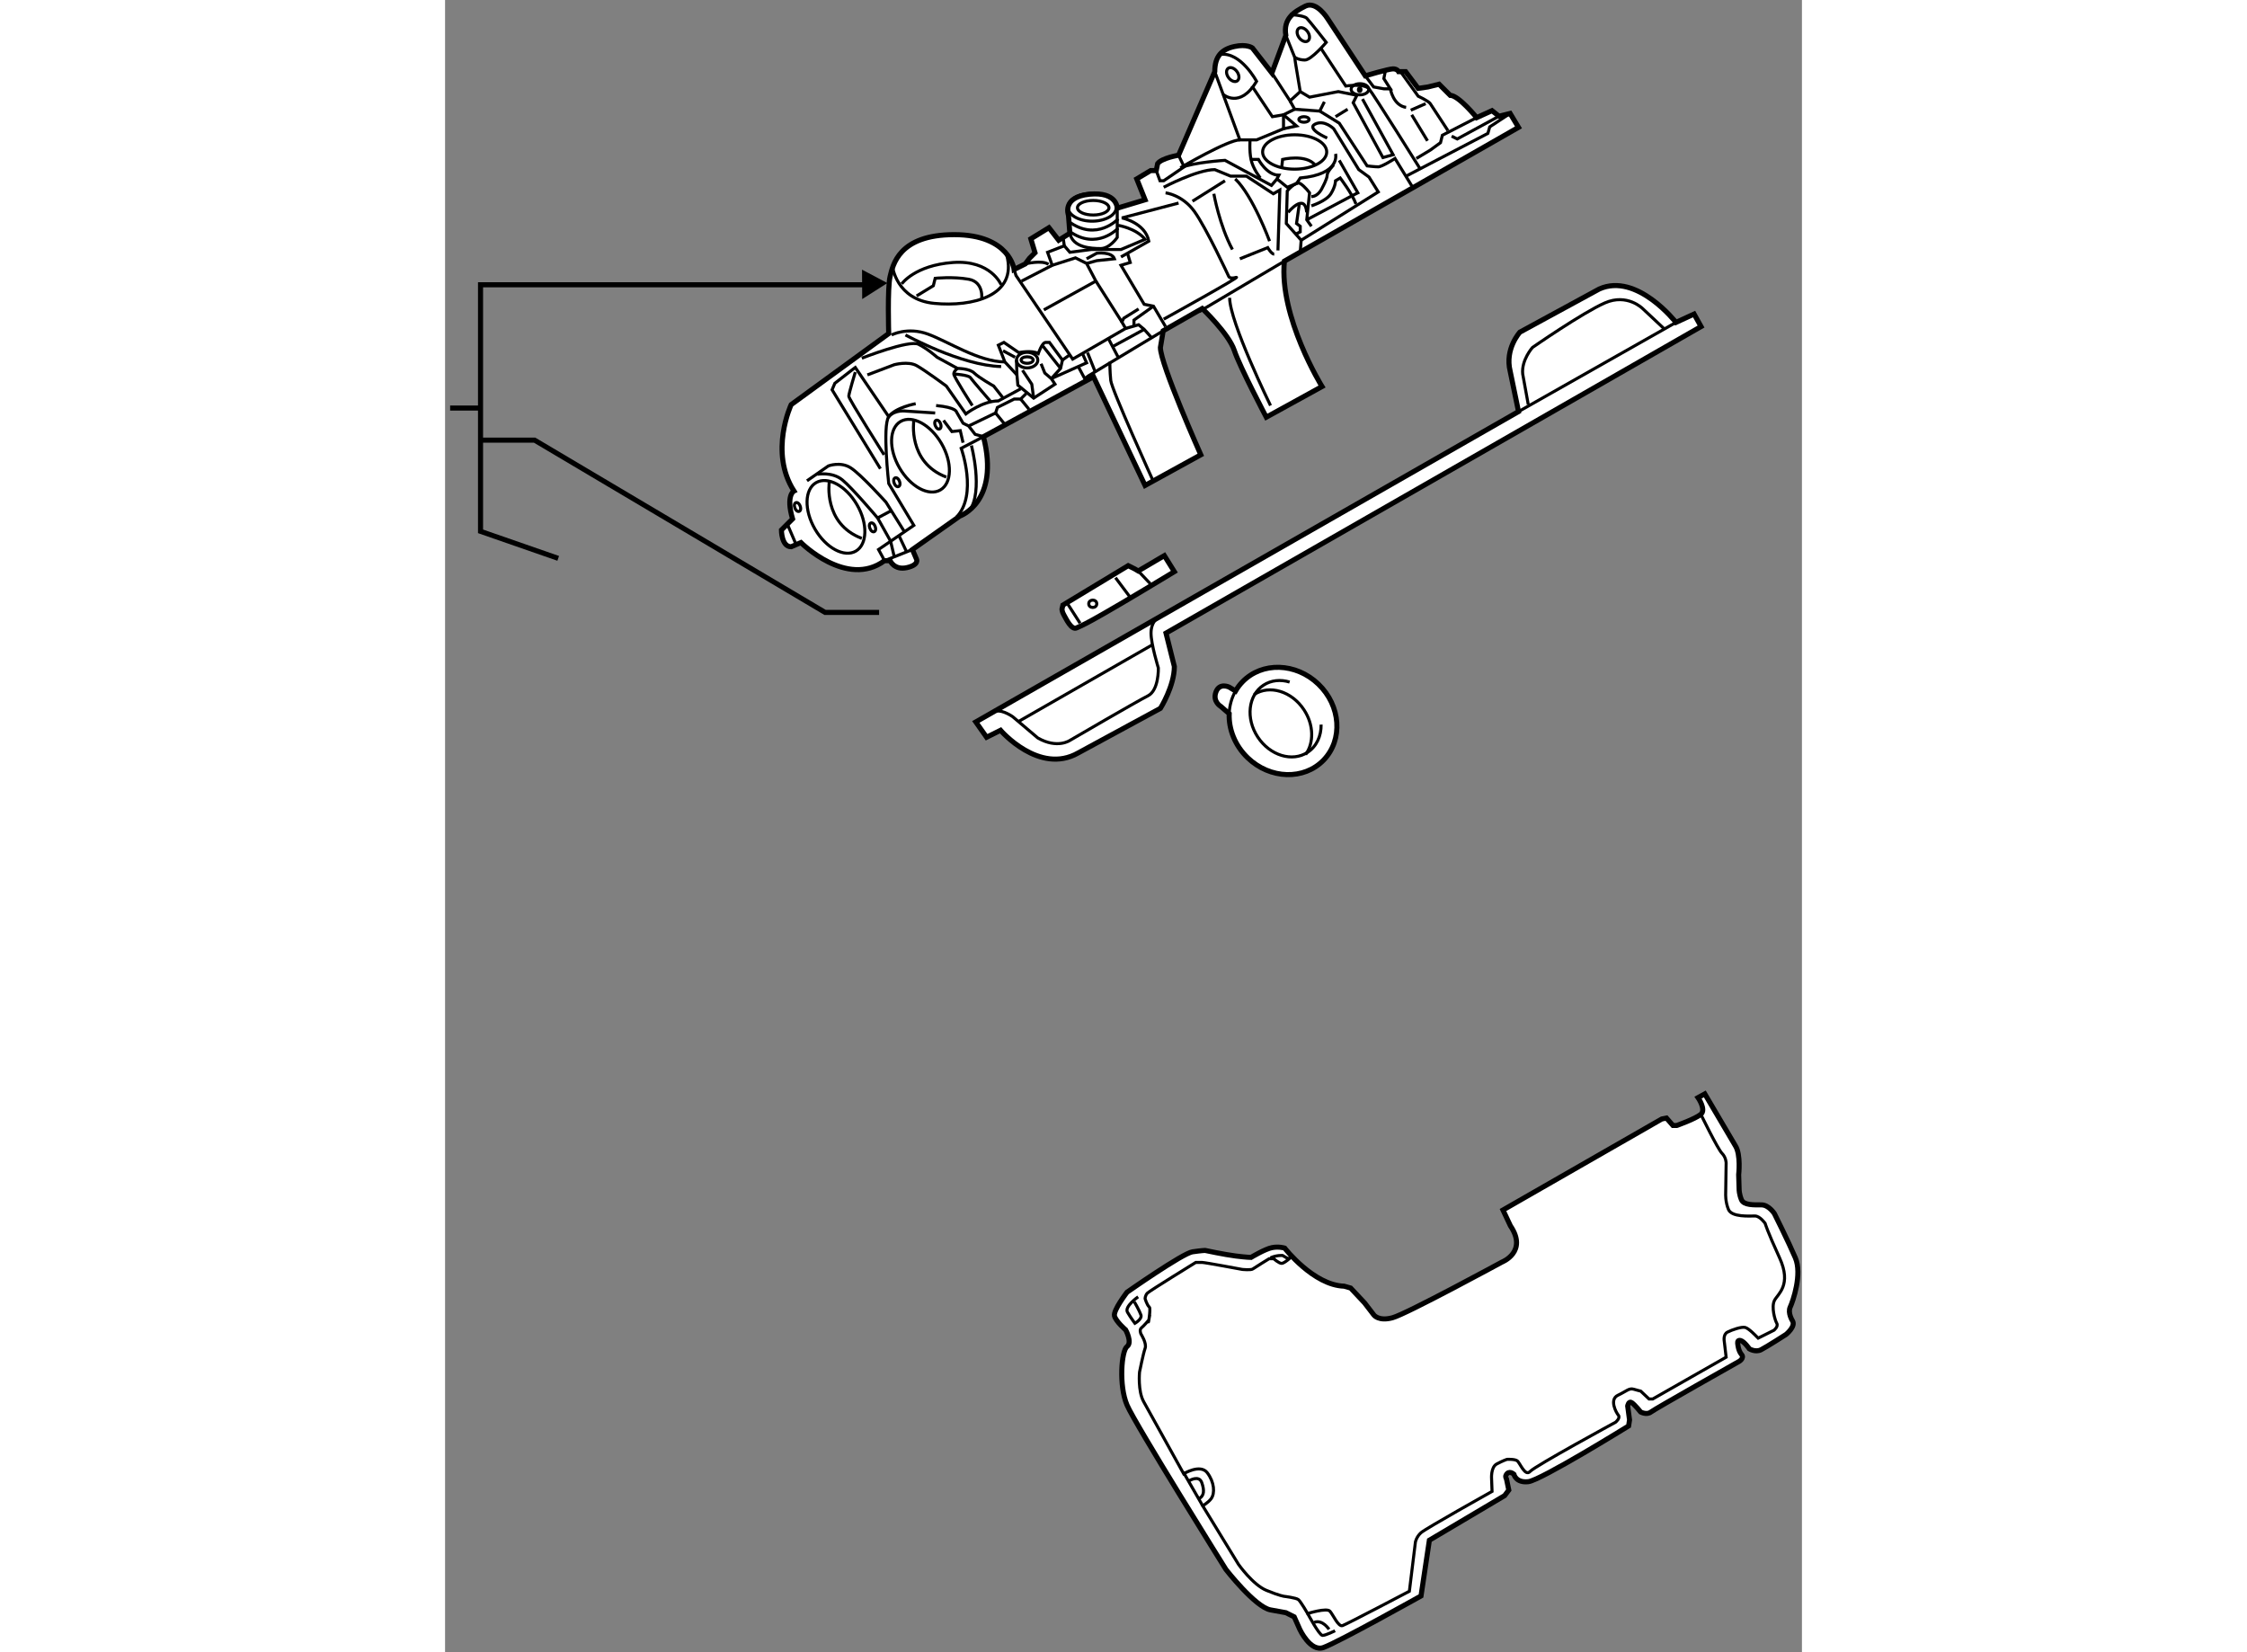 <?xml version="1.0" encoding="utf-8"?>
<!-- Generator: Adobe Illustrator 15.1.0, SVG Export Plug-In . SVG Version: 6.00 Build 0)  -->
<!DOCTYPE svg PUBLIC "-//W3C//DTD SVG 1.1//EN" "http://www.w3.org/Graphics/SVG/1.1/DTD/svg11.dtd">
<svg version="1.1" xmlns="http://www.w3.org/2000/svg" xmlns:xlink="http://www.w3.org/1999/xlink" x="0px" y="0px" width="244.8px"
	 height="180px" viewBox="91.167 9.899 133.902 163.047" enable-background="new 0 0 244.8 180" xml:space="preserve">
	
<rect x="91.167" y="9.899" width="133.902" height="163.047" fill="#808080" stroke="none"/>
	
<g><path fill="#FFFFFF" stroke="#000000" stroke-width="0.5" d="M181.976,17.379l-3.713-5.638c0,0-1.1-1.788-2.2-1.237
			c-1.1,0.55-2.199,1.237-1.925,2.887l-1.375,3.713l-1.925-2.475c0,0-0.55-0.413-1.787-0.138c-1.238,0.275-1.926,0.962-1.926,2.475
			l-3.574,8.25c0,0-1.65,0.275-2.063,0.825l-0.138,0.688h-0.55l-1.375,0.825l0.824,2.063l-2.75,0.825c0,0,0-1.65-2.75-1.375
			s-2.063,2.063-2.063,2.063l0.138,1.788l-1.1,0.688l-0.963-1.238l-1.787,1.1l0.412,1.375l-0.55,0.55l-0.412,0.55l-1.101,0.55
			c0,0-0.412-3.438-5.912-3.438s-6.05,3.025-6.325,4.125s-0.138,5.638-0.138,5.638l-9.625,7.012c0,0-2.2,4.675,0.275,8.525
			c0,0-0.825,0.412-0.138,2.75l-1.1,1.1c0,0,0,1.65,0.962,1.65l0.963-0.413c0,0,4.537,4.538,8.25,1.788h0.55
			c0,0,0.412,0.962,1.65,0.688c1.237-0.275,0.962-0.825,0.962-0.825l-0.412-0.962l4.675-3.3c0,0,3.987-1.375,2.338-7.837
			l10.862-5.913l5.087,10.725l5.5-3.025c0,0-3.987-8.938-3.987-10.587l0.275-1.65l3.85-2.2c0,0,2.612,2.475,3.163,4.125
			c0.55,1.65,3.162,6.6,3.162,6.6l5.5-3.025c0,0-4.263-6.875-3.713-12.375l23.101-13.2l-0.825-1.375l-1.1,0.275l-0.688-0.55
			l-1.513,0.688c0,0-1.788-2.2-2.612-2.2l-1.101-1.1l-1.1,0.275l-0.963,0.137l-1.237-1.65h-0.688c0,0-0.138-0.275-0.55-0.275
			C184.313,16.691,181.976,17.379,181.976,17.379z"></path><polyline fill="none" stroke="#000000" stroke-width="0.3" points="174.138,13.391 175.009,15.545 175.102,16.188 175.559,18.938 
			174.552,19.854 172.763,17.104 		"></polyline><polyline fill="none" stroke="#000000" stroke-width="0.3" points="167.125,16.966 169.602,23.704 171.251,23.704 173.909,22.604 
			173.909,21.229 175.009,20.679 174.552,19.854 		"></polyline><path fill="none" stroke="#000000" stroke-width="0.3" d="M177.576,14.629l2.476,3.759c0,0,1.832-0.275,2.291,0.275
			c0.459,0.55,5.041,7.883,5.041,7.883"></path><polyline fill="none" stroke="#000000" stroke-width="0.3" points="186.009,27.279 194.076,23.063 194.259,22.42 196.275,21.091 
					"></polyline><polyline fill="none" stroke="#000000" stroke-width="0.3" points="181.976,17.379 182.802,18.479 183.809,18.663 184.451,18.663 
			183.809,17.654 183.993,16.737 		"></polyline><line fill="none" stroke="#000000" stroke-width="0.3" x1="188.118" y1="23.795" x2="186.559" y2="21.229"></line><path fill="none" stroke="#000000" stroke-width="0.3" d="M184.451,18.663c0,0,0.274,1.65,1.558,1.833"></path><polyline fill="none" stroke="#000000" stroke-width="0.3" points="192.976,21.504 189.584,23.246 189.401,23.979 188.393,24.712 
			187.018,25.538 		"></polyline><path fill="none" stroke="#000000" stroke-width="0.3" d="M190.134,22.788c0,0-1.558-2.384-1.741-2.659s-1.191-0.733-1.191-0.733
			l-1.649-2.292"></path><ellipse fill="none" stroke="#000000" stroke-width="0.3" cx="181.45" cy="18.708" rx="0.871" ry="0.55"></ellipse><ellipse fill="none" stroke="#000000" stroke-width="0.3" cx="181.427" cy="18.754" rx="0.129" ry="0.172"></ellipse><polyline fill="none" stroke="#000000" stroke-width="0.3" points="175.559,18.938 176.477,19.487 179.317,18.938 181.151,19.304 
			180.784,20.038 183.718,25.446 184.727,25.17 181.701,19.67 		"></polyline><polyline fill="none" stroke="#000000" stroke-width="0.3" points="170.793,18.388 172.809,21.413 173.909,21.229 175.192,22.329 
			173.909,22.604 		"></polyline><path fill="none" stroke="#000000" stroke-width="0.3" d="M167.951,19.212c0,0,1.65,1.466,3.3-1.284c0,0-1.558-2.933-3.574-2.658"></path><path fill="none" stroke="#000000" stroke-width="0.3" d="M174.552,11.329c0,0,1.375,0.092,1.649,0.367
			c0.275,0.275,1.925,2.383,1.925,2.383s-1.467,1.742-2.108,1.742s-1.009-0.275-1.009-0.275"></path><path fill="none" stroke="#000000" stroke-width="0.3" d="M175.009,20.679l2.476,0.184l1.925,1.191l2.75,4.217
			c0,0,0.732,0.092,1.1,0.092s1.65-0.825,1.65-0.825l1.742,2.841"></path><ellipse fill="none" stroke="#000000" stroke-width="0.3" cx="175.009" cy="24.896" rx="3.163" ry="1.696"></ellipse><path fill="none" stroke="#000000" stroke-width="0.3" d="M173.727,26.454l0.091-0.825c0,0,2.293-0.55,3.209,0.55"></path><path fill="none" stroke="#000000" stroke-width="0.3" d="M178.218,23.521c0,0-2.107-0.917-1.191-1.375
			c0.916-0.458,1.833,0.458,1.833,0.458l2.475,4.034l1.009,0.733l0.916,1.467l-7.607,4.767l-1.468-1.65l0.093-3.208
			c0,0,0.824-1.008,1.282-0.733c0.459,0.275,0.918,0.916,0.918,0.916l-0.275,2.659l0.458,0.642"></path><path fill="none" stroke="#000000" stroke-width="0.3" d="M179.043,25.079c0,0,0.549,2.018-3.484,2.384l-0.366,0.55l-0.916,0.366
			l-1.009-0.825l-0.55,0.642l-4.584-2.475c0,0-3.024,0.183-4.399,0.733c0,0,4.676-2.75,5.867-2.75"></path><path fill="none" stroke="#000000" stroke-width="0.3" d="M178.859,26.179c0,0-0.642,0.643-0.642,1.009s-0.459,1.191-0.459,1.191
			s-0.367,0.917-1.1,0.917"></path><path fill="none" stroke="#000000" stroke-width="0.3" d="M176.659,30.212c0,0,1.466-0.458,1.925-1.192
			c0.459-0.733,0.459-1.283,0.459-1.283l0.458-0.275c0,0,1.19,1.558,1.558,2.566"></path><path fill="none" stroke="#000000" stroke-width="0.3" d="M172.534,33.696c0,0-1.65-4.492-3.392-6.142"></path><path fill="none" stroke="#000000" stroke-width="0.3" d="M162.268,28.929c0,0,1.649,0.184,2.842,1.834
			c1.192,1.65,3.392,6.416,3.392,6.416s0.091,0.275,0.733,0.092c0.642-0.183-7.15,4.125-7.15,4.125"></path><line fill="none" stroke="#000000" stroke-width="0.3" x1="168.134" y1="27.737" x2="164.927" y2="29.754"></line><path fill="none" stroke="#000000" stroke-width="0.3" d="M162.084,28.379c0,0,3.301-1.741,5.042-1.741l1.558,0.641h1.56
			l2.658,1.742l0.642-0.367l-0.184,5.958"></path><path fill="none" stroke="#000000" stroke-width="0.3" d="M170.609,23.704c0,0-0.091,1.008,0.092,1.925
			c0.183,0.917,0.917,1.833,0.917,1.833"></path><polyline fill="none" stroke="#000000" stroke-width="0.3" points="163.551,25.216 164.102,26.362 162.084,27.737 161.718,27.737 
			161.351,26.729 		"></polyline><path fill="none" stroke="#000000" stroke-width="0.3" d="M170.701,25.629h0.732c0,0,0.826,1.559,2.018,1.559l-0.184,0.366"></path><ellipse fill="none" stroke="#000000" stroke-width="0.3" cx="175.927" cy="21.688" rx="0.504" ry="0.275"></ellipse><ellipse transform="matrix(0.59 0.807 -0.807 0.59 83.164 -129.291)" fill="none" stroke="#000000" stroke-width="0.3" cx="168.959" cy="17.288" rx="0.766" ry="0.512"></ellipse><ellipse transform="matrix(0.59 0.807 -0.807 0.59 82.837 -136.53)" fill="none" stroke="#000000" stroke-width="0.3" cx="175.927" cy="13.346" rx="0.766" ry="0.513"></ellipse><polyline fill="none" stroke="#000000" stroke-width="0.3" points="147.325,36.491 147.509,37.087 153.102,45.337 158.326,42.313 
			157.959,41.67 158.143,41.304 159.609,40.388 		"></polyline><path fill="none" stroke="#000000" stroke-width="0.3" d="M157.5,30.441l0.001,2.887c0,0-0.732,1.1-1.649,1.1
			c-0.918,0-2.752-0.092-3.026-1.512"></path><path fill="none" stroke="#000000" stroke-width="0.3" d="M163.552,29.938l-5.593,1.466c0,0,2.292,0.458,2.659,2.292l-2.75,1.558"></path><line fill="none" stroke="#000000" stroke-width="0.3" x1="174" y1="35.667" x2="165.567" y2="40.663"></line><path fill="none" stroke="#000000" stroke-width="0.3" d="M172.626,49.92c0,0-4.033-8.249-4.033-10.633"></path><line fill="none" stroke="#000000" stroke-width="0.3" x1="177.942" y1="19.946" x2="177.484" y2="20.862"></line><line fill="none" stroke="#000000" stroke-width="0.3" x1="187.934" y1="20.129" x2="186.468" y2="20.771"></line><line fill="none" stroke="#000000" stroke-width="0.3" x1="180.234" y1="20.679" x2="179.043" y2="21.413"></line><polyline fill="none" stroke="#000000" stroke-width="0.3" points="190.501,23.337 191.052,23.612 195.176,21.366 		"></polyline><line fill="none" stroke="#000000" stroke-width="0.3" x1="175.559" y1="34.795" x2="175.651" y2="33.604"></line><ellipse fill="none" stroke="#000000" stroke-width="0.3" cx="155.026" cy="30.35" rx="2.384" ry="1.375"></ellipse><ellipse fill="none" stroke="#000000" stroke-width="0.3" cx="155.129" cy="30.399" rx="1.554" ry="0.718"></ellipse><path fill="none" stroke="#000000" stroke-width="0.3" d="M156.768,45.612c0,0-0.001,0.917,0.092,1.833
			c0.092,0.917,4.217,9.992,4.217,9.992"></path><path fill="none" stroke="#000000" stroke-width="0.3" d="M135.317,36.17c0,0,0.366,3.301,4.125,3.667s8.25-0.733,7.15-4.767"></path><polyline fill="none" stroke="#000000" stroke-width="0.3" points="150.259,40.479 155.393,37.638 154.477,35.896 153.376,35.346 
			151.084,36.079 150.626,34.795 152.276,34.154 152.184,33.513 		"></polyline><line fill="none" stroke="#000000" stroke-width="0.3" x1="148.059" y1="37.638" x2="151.084" y2="36.079"></line><path fill="none" stroke="#000000" stroke-width="0.3" d="M152.734,44.971l-0.642,0.458l-1.284-1.741c0,0,0,0-0.366,0
			s-0.733,1.1-0.733,1.1c-0.643-0.366-1.925-0.092-1.925-0.092l-1.467-1.008l-0.55,0.275l0.642,1.65l1.192,1.283"></path><line fill="none" stroke="#000000" stroke-width="0.3" x1="155.393" y1="37.638" x2="157.959" y2="41.67"></line><path fill="none" stroke="#000000" stroke-width="0.3" d="M148.426,35.941c0,0,1.65-0.412,2.292,0.046"></path><polyline fill="none" stroke="#000000" stroke-width="0.3" points="158.326,42.313 159.609,41.946 160.159,42.404 160.893,43.229 
					"></polyline><ellipse fill="none" stroke="#000000" stroke-width="0.3" cx="148.609" cy="45.437" rx="1.054" ry="0.771"></ellipse><ellipse fill="none" stroke="#000000" stroke-width="0.3" cx="148.609" cy="45.429" rx="0.596" ry="0.321"></ellipse><polyline fill="none" stroke="#000000" stroke-width="0.3" points="147.556,45.437 147.602,46.896 147.692,47.904 149.251,49.188 
			151.359,47.813 150.993,47.263 150.352,46.712 149.984,45.795 		"></polyline><path fill="none" stroke="#000000" stroke-width="0.3" d="M135.227,42.954c0,0,1.559-0.824,3.575-0.091
			c2.016,0.733,5.04,2.75,7.607,2.75"></path><path fill="none" stroke="#000000" stroke-width="0.3" d="M139.626,49.92c2.018,0.184,2.017,0.642,2.017,0.642l0.642,1.1
			l0.55,0.275l0.643,0.825l0.824,0.229l-2.199,1.146c0,0,1.649,4.583-0.459,6.783"></path><path fill="none" stroke="#000000" stroke-width="0.3" d="M137.609,49.737c0,0-2.016,0.367-2.658,1.283c-0.643,0.917,0,6.6,0,6.6
			l2.476,4.125l-3.484,2.383l0.596,1.1l2.75-1.1"></path><path fill="none" stroke="#000000" stroke-width="0.3" d="M132.293,45.246c0,0,4.674-1.833,5.591-1.375
			c0.918,0.458,1.834,1.283,1.834,1.283l2.017,1.1c0,0,1.191,0,1.649,0.458c0.459,0.458,1.925,1.283,1.925,1.283l1.009,1.283"></path><line fill="none" stroke="#000000" stroke-width="0.3" x1="156.584" y1="43.229" x2="157.593" y2="45.154"></line><polyline fill="none" stroke="#000000" stroke-width="0.3" points="159.151,42.038 159.151,41.487 161.076,40.112 		"></polyline><path fill="none" stroke="#000000" stroke-width="0.3" d="M139.534,50.654l-2.842-0.183c0,0-1.099-0.183-1.741,0.55l-3.3-4.858
			l-0.367,0.275l-1.65,1.283l-0.274,0.642l4.767,7.792"></path><path fill="none" stroke="#000000" stroke-width="0.3" d="M132.843,46.896l2.658-1.008c0,0,1.375-0.368,2.2,0.091
			c0.825,0.458,2.933,2.017,2.933,2.017l1.925,2.75c0,0,1.65-1.283,3.209-1.283l2.2-1.192"></path><path fill="none" stroke="#000000" stroke-width="0.3" d="M143.201,49.92c0,0-1.833-2.842-1.833-3.117s0.366-0.55,0.366-0.55"></path><polyline fill="none" stroke="#000000" stroke-width="0.3" points="142.284,53.587 142.009,52.396 141.184,52.487 140.359,51.388 
					"></polyline><ellipse transform="matrix(0.865 -0.502 0.502 0.865 -8.889 76.715)" fill="none" stroke="#000000" stroke-width="0.3" cx="138.067" cy="54.871" rx="2.396" ry="3.907"></ellipse><ellipse transform="matrix(0.932 -0.362 0.362 0.932 -9.297 54.07)" fill="none" stroke="#000000" stroke-width="0.3" cx="139.826" cy="51.876" rx="0.275" ry="0.459"></ellipse><ellipse transform="matrix(0.932 -0.362 0.362 0.932 -13.372 52.511)" fill="none" stroke="#000000" stroke-width="0.3" cx="133.375" cy="61.921" rx="0.275" ry="0.459"></ellipse><ellipse transform="matrix(0.932 -0.362 0.362 0.932 -11.585 53.104)" fill="none" stroke="#000000" stroke-width="0.3" cx="135.776" cy="57.438" rx="0.276" ry="0.459"></ellipse><ellipse transform="matrix(0.932 -0.362 0.362 0.932 -13.174 49.609)" fill="none" stroke="#000000" stroke-width="0.3" cx="125.968" cy="60.004" rx="0.275" ry="0.458"></ellipse><path fill="none" stroke="#000000" stroke-width="0.3" d="M137.427,51.388c0,0-0.643,4.124,3.207,5.591"></path><ellipse transform="matrix(0.865 -0.502 0.502 0.865 -13.054 73.333)" fill="none" stroke="#000000" stroke-width="0.3" cx="129.727" cy="60.921" rx="2.396" ry="3.906"></ellipse><path fill="none" stroke="#000000" stroke-width="0.3" d="M129.085,57.438c0,0-0.643,4.125,3.208,5.591"></path><path fill="none" stroke="#000000" stroke-width="0.3" d="M131.651,46.621c0,0-0.643,2.108-0.643,2.383s3.484,5.775,3.484,5.775"></path><path fill="none" stroke="#000000" stroke-width="0.3" d="M136.602,42.954c0,0,5.5,3.025,9.441,3.117"></path><polyline fill="none" stroke="#000000" stroke-width="0.3" points="142.834,51.938 145.493,50.654 145.677,50.104 147.326,49.279 
			147.968,49.279 148.518,48.729 		"></polyline><line fill="none" stroke="#000000" stroke-width="0.3" x1="148.793" y1="50.288" x2="147.968" y2="49.279"></line><line fill="none" stroke="#000000" stroke-width="0.3" x1="146.317" y1="51.663" x2="145.493" y2="50.654"></line><line fill="none" stroke="#000000" stroke-width="0.3" x1="154.567" y1="44.696" x2="155.302" y2="46.529"></line><polyline fill="none" stroke="#000000" stroke-width="0.3" points="152.093,45.429 151.909,46.254 150.993,47.263 153.651,46.071 
			154.477,45.704 154.109,44.879 		"></polyline><line fill="none" stroke="#000000" stroke-width="0.3" x1="150.168" y1="44.054" x2="151.909" y2="46.254"></line><path fill="none" stroke="#000000" stroke-width="0.3" d="M141.368,46.804c0,0,1.466,0.092,1.649,0.367
			c0.184,0.275,2.017,2.383,2.017,2.383"></path><line fill="none" stroke="#000000" stroke-width="0.3" x1="146.227" y1="44.513" x2="147.418" y2="45.154"></line><path fill="none" stroke="#000000" stroke-width="0.3" d="M154.477,35.896l1.008-0.275l1.742-0.183
			c-0.275-0.733-1.742-0.55-1.742-0.55l-1.008,0.55"></path><path fill="none" stroke="#000000" stroke-width="0.3" d="M169.602,35.438l2.75-1.1c0,0,0.366,0.642,0.642,0.642"></path><path fill="none" stroke="#000000" stroke-width="0.3" d="M167.034,29.021c0,0,0.55,3.117,1.834,5.5"></path><polyline fill="none" stroke="#000000" stroke-width="0.3" points="176.201,31.587 180.692,29.204 181.243,28.929 179.409,25.721 
					"></polyline><path fill="none" stroke="#000000" stroke-width="0.3" d="M174.368,30.854c0,0,1.65-2.017,1.833,0"></path><polyline fill="none" stroke="#000000" stroke-width="0.3" points="148.151,46.438 149.067,47.813 149.251,49.188 		"></polyline><polyline fill="none" stroke="#000000" stroke-width="0.3" points="153.651,46.071 154.293,47.263 154.659,46.987 162.038,42.542 
					"></polyline><path fill="none" stroke="#000000" stroke-width="0.3" d="M144.118,39.471c0,0,0.273-1.742-1.284-2.017
			c-1.558-0.275-3.3-0.091-3.3-0.091l-0.183,0.733l-1.65,1.008"></path><path fill="none" stroke="#000000" stroke-width="0.3" d="M146.043,38.004c0,0-1.008-2.475-4.767-2.2s-5.042,2.109-5.042,2.109"></path><path fill="none" stroke="#000000" stroke-width="0.3" d="M126.884,57.346l2.109-1.467c0,0,1.19-0.458,2.199,0.184
			s3.484,3.391,3.484,3.391l1.832,2.934"></path><line fill="none" stroke="#000000" stroke-width="0.3" x1="125.784" y1="63.579" x2="124.959" y2="61.654"></line><path fill="none" stroke="#000000" stroke-width="0.3" d="M127.893,56.704c0,0,1.467-0.275,2.476,0.55
			c1.008,0.825,3.483,3.759,3.483,3.759l1.282,2.291l0.367,1.559"></path><line fill="none" stroke="#000000" stroke-width="0.3" x1="135.227" y1="60.279" x2="133.852" y2="61.013"></line><line fill="none" stroke="#000000" stroke-width="0.3" x1="135.959" y1="62.754" x2="136.692" y2="64.313"></line><path fill="none" stroke="#000000" stroke-width="0.3" d="M143.109,53.862c0,0,1.192,4.492-0.183,6.417"></path><line fill="none" stroke="#000000" stroke-width="0.3" x1="160.159" y1="42.404" x2="157.134" y2="44.054"></line><polyline fill="none" stroke="#000000" stroke-width="0.3" points="158.509,34.888 158.784,35.804 157.868,36.079 160.159,39.929 
			161.076,40.112 162.268,42.129 		"></polyline><path fill="none" stroke="#000000" stroke-width="0.3" d="M152.276,34.154l0.55,0.642l2.107-0.275h2.935l2.383-1.008
			c-0.916-1.1-2.658-1.375-2.658-1.375"></path><path fill="none" stroke="#000000" stroke-width="0.3" d="M157.593,31.496c0,0-2.108,2.292-4.858,0.275"></path><path fill="none" stroke="#000000" stroke-width="0.3" d="M157.593,32.412c0,0-2.108,2.292-4.858,0.275"></path><polyline fill="none" stroke="#000000" stroke-width="0.3" points="175.468,30.029 175.192,31.954 175.559,32.229 175.559,32.779 
			175.192,32.962 		"></polyline></g><g><polygon points="132.331,39.413 134.815,37.833 132.315,36.509 		"></polygon><polyline fill="none" stroke="#000000" stroke-width="0.5" points="134,70.333 128.667,70.333 100,53.333 94.667,53.333 		"></polyline><polyline fill="none" stroke="#000000" stroke-width="0.5" points="102.333,65 94.667,62.333 94.667,38 133.834,38 		"></polyline><line fill="none" stroke="#000000" stroke-width="0.5" x1="91.667" y1="50.167" x2="94.667" y2="50.167"></line></g>



	
<g><path fill="#FFFFFF" stroke="#000000" stroke-width="0.5" d="M214.426,40.891l-1.788,0.825c0,0-3.85-4.95-7.563-3.3l-7.837,4.262
			c0,0-1.513,1.65-0.963,3.85l0.825,3.987l-53.557,30.628l1.065,1.512l1.375-0.688c0,0,3.816,4.435,7.666,2.234l8.112-4.4
			c0,0,1.375-2.2,1.375-4.125l-0.825-3.3l52.801-30.25L214.426,40.891z"></path><line fill="none" stroke="#000000" stroke-width="0.3" x1="212.638" y1="41.716" x2="197.101" y2="50.516"></line><path fill="none" stroke="#000000" stroke-width="0.3" d="M161.488,70.866c0,0-0.653,0.413-0.653,1.513s0.722,3.438,0.722,3.438
			s0.068,2.2-1.031,2.75c-1.1,0.55-7.7,4.4-7.7,4.4s-1.237,0.859-3.162-0.241l-2.476-2.097c0,0-0.962-0.688-1.649-0.55"></path><line fill="none" stroke="#000000" stroke-width="0.3" x1="160.938" y1="73.547" x2="147.738" y2="81.11"></line><path fill="none" stroke="#000000" stroke-width="0.3" d="M211.538,42.404l-2.2-2.063c0,0-1.513-1.513-3.713-0.55
			c-2.199,0.962-7.149,4.4-7.149,4.4s-1.101,1.237-0.963,2.612l0.55,3.025"></path></g><g><path fill="#FFFFFF" stroke="#000000" stroke-width="0.5" d="M218.505,122.979c0.551,0.871,0.321,2.84,0.321,2.84l0.045,1.469
			c0,0,0,0.457,0.23,1.008c0.229,0.549,1.237,0.504,1.97,0.504s1.284,0.871,1.284,0.871s1.375,2.75,2.063,4.354
			c0.688,1.605-0.229,4.264-0.504,4.857c-0.275,0.596,0.229,1.375,0.229,1.375c0.321,0.551-0.642,1.33-0.642,1.33
			s-1.925,1.238-2.475,1.514c-0.55,0.273-1.146-0.094-1.146-0.094s-0.504-0.732-0.871-0.824s-0.274,0.32-0.274,0.32
			s0.046,0.688,0.367,1.055s-0.23,0.688-0.23,0.688s-8.295,4.676-8.707,4.996c-0.413,0.32-1.009,0-1.009,0s-0.55-0.688-0.871-0.916
			s-0.413,0.32-0.413,0.32l0.185,1.375l-0.093,0.596c0,0-8.662,5.363-9.9,5.5c-1.237,0.137-1.42-0.734-1.42-0.734
			s-0.504-0.457-0.778,0.094c-0.087,0.174,0.045,0.365,0.045,0.365l0.229,1.1l-0.412,0.551l-7.425,4.4l-0.825,5.5
			c0,0-8.111,4.537-9.625,5.088c-1.293,0.469-2.338-1.789-2.338-1.789l-0.55-1.236l-0.825-0.412c0,0,0,0-1.513-0.275
			c-1.512-0.275-4.399-3.988-4.399-3.988s-8.938-14.299-9.763-16.225s-0.55-5.363,0-5.775s-0.138-1.65-0.138-1.65
			s-0.962-0.824-1.1-1.375c-0.138-0.549,1.237-2.336,1.237-2.336s5.5-3.852,6.463-3.988c0.962-0.137,1.237-0.137,1.237-0.137
			s1.925,0.412,3.024,0.549c1.101,0.139,1.513,0.139,1.513,0.139s1.375-0.826,2.063-0.963c0.688-0.139,1.26,0.045,1.26,0.045
			s2.842,3.666,5.867,3.758l0.642,0.184l1.375,1.467l0.917,1.193c0,0,0.458,0.643,1.833,0.273c1.375-0.367,10.816-5.5,10.816-5.5
			s2.566-1.006,0.825-3.574l-0.733-1.559l15.675-8.984l0.459-0.09l0.641,0.732h0.368c0,0,1.832-0.643,2.382-1.1
			c0.551-0.457-0.274-1.65-0.274-1.65l0.666-0.367L218.505,122.979z"></path><path fill="none" stroke="#000000" stroke-width="0.3" d="M172.626,134.024c0.597-0.275,1.191-0.229,1.191-0.229l0.551,0.32
			l0.32-0.184c0,0-0.688,0.643-0.962,0.643c-0.275,0-0.78-0.459-0.78-0.459h-0.457c0,0-1.422,0.871-1.605,1.008
			c-0.184,0.139-1.054,0.047-1.054,0.047s-3.666-0.688-3.941-0.688c-0.274,0-0.643,0-0.643,0s-4.537,2.795-4.766,3.023
			c-0.229,0.23-0.229,0.551-0.229,0.551s0.183,0.643,0.413,0.824c0.193,0.154-0.184,2.063-0.046,1.285c0,0-0.504,0.596-0.734,0.777
			c-0.229,0.184-0.045,0.598-0.045,0.598s0.597,0.916,0.412,1.42c-0.184,0.504-0.55,2.338-0.55,2.338s-0.183,1.877,0.413,2.934
			c0.595,1.055,3.941,7.104,3.941,7.104s1.647-1.01,2.337-0.092c0.688,0.916,0.779,2.018,0.366,2.566
			c-0.271,0.363-0.825,0.688-0.825,0.688l3.53,5.775c0,0,1.421,2.018,2.75,2.566c1.329,0.551,1.787,0.596,1.787,0.596
			s1.146,0.137,1.375,0.32c0.229,0.184,0.917,1.375,0.917,1.375s1.879-0.594,2.2-0.229c0.32,0.367,0.824,1.559,1.237,1.422
			c0.412-0.139,6.6-3.393,6.6-3.393l0.597-4.857c0,0,0.092-0.506,0.55-0.918c0.457-0.412,7.013-4.078,7.013-4.078l-0.047-1.238
			c0,0-0.092-1.145,0.504-1.467c0.597-0.32,1.009-0.457,1.009-0.457s0.733-0.047,1.009,0.137s0.777,1.604,1.282,1.055
			c0.505-0.551,8.435-4.859,8.435-4.859s0.503-0.412,0.274-0.688c-0.229-0.273-0.917-1.559-0.046-1.971s1.1-0.732,1.559-0.596
			s0.688,0.184,0.688,0.184l0.825,0.779h0.366l7.242-4.125l-0.184-1.559c0,0-0.137-0.688,0.321-0.916
			c0.457-0.23,1.375-0.549,1.741-0.459c0.366,0.092,1.1,0.871,1.1,0.871l0.184,0.184l1.558-0.779c0,0,0.458-0.365,0.275-0.688
			c-0.183-0.32-0.55-1.605-0.229-2.246s1.741-1.512,0.504-4.217c-1.238-2.705-1.421-3.393-1.421-3.393s-0.505-0.732-1.008-0.732
			c-0.504,0-2.292,0.137-2.613-0.643c-0.321-0.777-0.274-1.557-0.274-1.557l0.046-3.025c0,0,0-0.551-0.412-0.963
			c-0.413-0.412-2.088-3.85-2.088-3.85"></path><line fill="none" stroke="#000000" stroke-width="0.3" x1="164.009" y1="155.153" x2="165.934" y2="158.499"></line><path fill="none" stroke="#000000" stroke-width="0.3" d="M164.605,156.024c0,0,0.962-0.598,1.237,0.184
			c0.275,0.779,0.229,1.283-0.229,1.559"></path><path fill="none" stroke="#000000" stroke-width="0.3" d="M159.563,137.874c0,0-1.376,0.963-1.055,1.514
			c0.321,0.549,0.734,1.1,0.734,1.1s0.733-0.412,0.596-0.824c-0.138-0.414-0.643-1.285-0.643-1.285"></path><path fill="none" stroke="#000000" stroke-width="0.3" d="M176.293,169.132c0,0,1.145,2.156,1.466,2.156s1.237-0.459,1.237-0.459"></path><path fill="none" stroke="#000000" stroke-width="0.3" d="M178.401,170.69c0,0-0.643-1.008-1.468-0.688"></path></g>



	
<g><path fill="#FFFFFF" stroke="#000000" stroke-width="0.5" d="M158.582,65.72l-6.444,3.892l-0.09,0.397c0,0,0,0.264,0.198,0.594
			c0.197,0.331,0.727,1.519,1.254,1.255c0.585-0.293,0.567-0.052,9.636-5.544l-0.988-1.584l-2.575,1.517l-0.331-0.198L158.582,65.72
			z"></path><ellipse fill="none" stroke="#000000" stroke-width="0.3" cx="155.084" cy="69.483" rx="0.395" ry="0.362"></ellipse><line fill="none" stroke="#000000" stroke-width="0.3" x1="157.328" y1="66.908" x2="158.714" y2="68.756"></line><line fill="none" stroke="#000000" stroke-width="0.3" x1="159.572" y1="66.248" x2="160.761" y2="67.502"></line><line fill="none" stroke="#000000" stroke-width="0.3" x1="152.642" y1="69.548" x2="153.83" y2="71.396"></line></g><g><path fill="#FFFFFF" stroke="#000000" stroke-width="0.5" d="M168.55,77.71c0,0-0.952-0.475-1.308,0.475
			c-0.356,0.951,0.477,1.426,0.477,1.426l0.828,0.716c-0.055,1.531,0.563,3.14,1.823,4.352c2.213,2.129,5.572,2.228,7.501,0.222
			c1.928-2.007,1.696-5.358-0.519-7.487c-2.214-2.129-5.572-2.227-7.502-0.222c-0.267,0.276-0.49,0.578-0.675,0.897L168.55,77.71z"></path><path fill="none" stroke="#000000" stroke-width="0.3" d="M168.547,80.328c0.031-0.789,0.238-1.556,0.629-2.238"></path><path fill="none" stroke="#000000" stroke-width="0.3" d="M177.619,81.404c0.018,1.12-0.44,2.149-1.328,2.733
			c-1.52,0.997-3.723,0.322-4.925-1.507c-1.204-1.828-0.948-4.118,0.568-5.115c0.76-0.499,1.688-0.58,2.579-0.307"></path><path fill="none" stroke="#000000" stroke-width="0.3" d="M171.006,78.439c1.518-0.998,3.72-0.324,4.923,1.506
			c0.975,1.478,0.994,3.261,0.161,4.415"></path></g>


</svg>